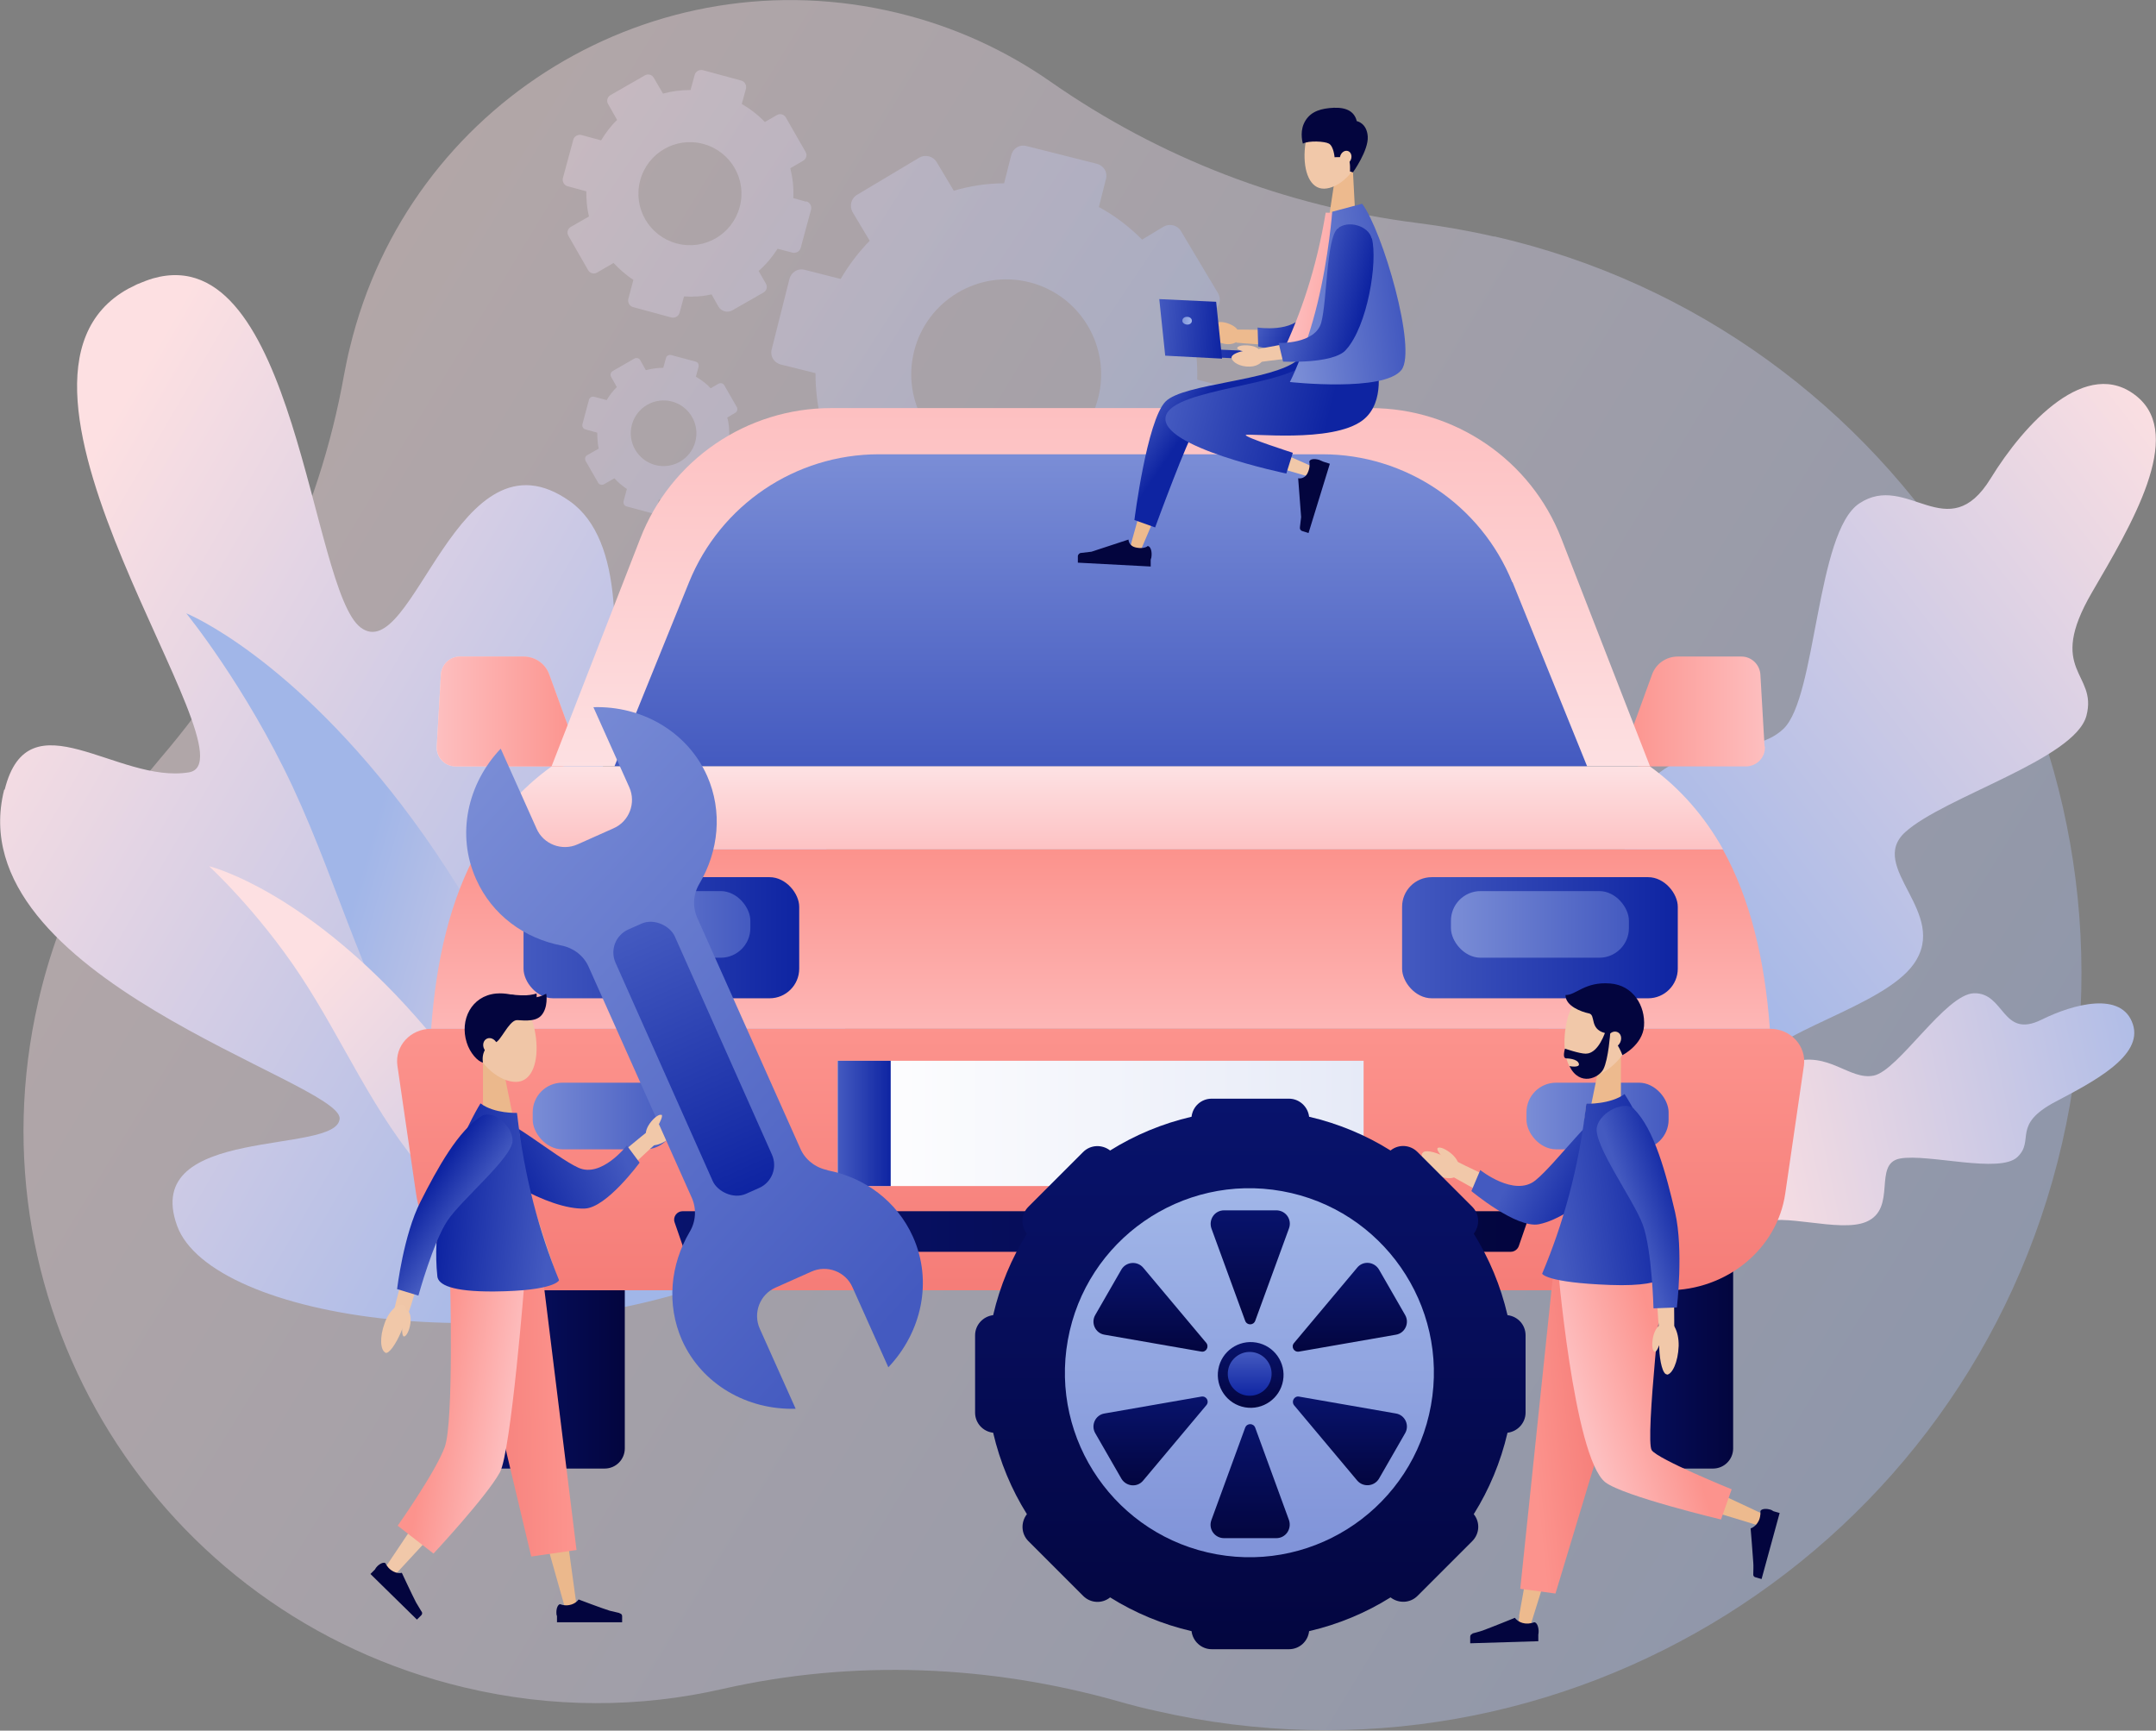 <?xml version="1.0" encoding="UTF-8"?>
<svg id="Layer_1" data-name="Layer 1" xmlns="http://www.w3.org/2000/svg" xmlns:xlink="http://www.w3.org/1999/xlink" version="1.1" viewBox="0 0 728.1 584.4">
  <rect x="0" y="0" width="728.1" height="584.4" fill="#808080" stroke="none"/>
  <defs>
    <style>
      .cls-1 {
        fill: #f0c6a7;
      }

      .cls-1, .cls-2, .cls-3, .cls-4, .cls-5, .cls-6, .cls-7, .cls-8, .cls-9, .cls-10, .cls-11, .cls-12, .cls-13, .cls-14, .cls-15, .cls-16, .cls-17, .cls-18, .cls-19, .cls-20, .cls-21, .cls-22, .cls-23, .cls-24, .cls-25, .cls-26, .cls-27, .cls-28, .cls-29, .cls-30, .cls-31, .cls-32, .cls-33, .cls-34, .cls-35, .cls-36, .cls-37, .cls-38, .cls-39, .cls-40, .cls-41, .cls-42, .cls-43, .cls-44, .cls-45, .cls-46, .cls-47, .cls-48, .cls-49, .cls-50, .cls-51, .cls-52, .cls-53, .cls-54, .cls-55, .cls-56, .cls-57, .cls-58, .cls-59, .cls-60, .cls-61, .cls-62, .cls-63, .cls-64, .cls-65, .cls-66 {
        stroke-width: 0px;
      }

      .cls-2 {
        fill: #d9c4ad;
      }

      .cls-3 {
        fill: #d7c2ab;
      }

      .cls-4 {
        fill: #03053e;
      }

      .cls-5 {
        fill: #f1c8a9;
      }

      .cls-6 {
        fill: url(#_ÂÁ_Ï_ÌÌ_È_ËÂÌÚ_3);
      }

      .cls-6, .cls-26, .cls-27, .cls-28 {
        opacity: .4;
      }

      .cls-7 {
        fill: url(#_ÂÁ_Ï_ÌÌ_È_ËÂÌÚ_384);
      }

      .cls-8 {
        fill: url(#_ÂÁ_Ï_ÌÌ_È_ËÂÌÚ_379);
      }

      .cls-9 {
        fill: url(#_ÂÁ_Ï_ÌÌ_È_ËÂÌÚ_357);
      }

      .cls-10 {
        fill: url(#_ÂÁ_Ï_ÌÌ_È_ËÂÌÚ_349);
      }

      .cls-11 {
        fill: url(#_ÂÁ_Ï_ÌÌ_È_ËÂÌÚ_3-4);
      }

      .cls-12 {
        fill: url(#_ÂÁ_Ï_ÌÌ_È_ËÂÌÚ_3-3);
      }

      .cls-13 {
        fill: url(#_ÂÁ_Ï_ÌÌ_È_ËÂÌÚ_3-2);
      }

      .cls-14 {
        fill: url(#_ÂÁ_Ï_ÌÌ_È_ËÂÌÚ_3-8);
      }

      .cls-15 {
        fill: url(#_ÂÁ_Ï_ÌÌ_È_ËÂÌÚ_3-9);
      }

      .cls-16 {
        fill: url(#_ÂÁ_Ï_ÌÌ_È_ËÂÌÚ_74-6);
      }

      .cls-17 {
        fill: url(#_ÂÁ_Ï_ÌÌ_È_ËÂÌÚ_74-5);
      }

      .cls-18 {
        fill: url(#_ÂÁ_Ï_ÌÌ_È_ËÂÌÚ_74-2);
      }

      .cls-19 {
        fill: url(#_ÂÁ_Ï_ÌÌ_È_ËÂÌÚ_74-4);
      }

      .cls-20 {
        fill: url(#_ÂÁ_Ï_ÌÌ_È_ËÂÌÚ_74-3);
      }

      .cls-21 {
        fill: url(#_ÂÁ_Ï_ÌÌ_È_ËÂÌÚ_74-9);
      }

      .cls-22 {
        fill: url(#_ÂÁ_Ï_ÌÌ_È_ËÂÌÚ_74-8);
      }

      .cls-23 {
        fill: url(#_ÂÁ_Ï_ÌÌ_È_ËÂÌÚ_74-7);
      }

      .cls-24 {
        fill: url(#_ÂÁ_Ï_ÌÌ_È_ËÂÌÚ_57-2);
      }

      .cls-25 {
        fill: url(#_ÂÁ_Ï_ÌÌ_È_ËÂÌÚ_57-3);
      }

      .cls-26 {
        fill: url(#_ÂÁ_Ï_ÌÌ_È_ËÂÌÚ_3-6);
      }

      .cls-27 {
        fill: url(#_ÂÁ_Ï_ÌÌ_È_ËÂÌÚ_3-7);
      }

      .cls-28 {
        fill: url(#_ÂÁ_Ï_ÌÌ_È_ËÂÌÚ_3-5);
      }

      .cls-29 {
        fill: url(#_ÂÁ_Ï_ÌÌ_È_ËÂÌÚ_74-11);
      }

      .cls-30 {
        fill: url(#_ÂÁ_Ï_ÌÌ_È_ËÂÌÚ_74-10);
      }

      .cls-31 {
        fill: url(#_ÂÁ_Ï_ÌÌ_È_ËÂÌÚ_384-3);
      }

      .cls-32 {
        fill: url(#_ÂÁ_Ï_ÌÌ_È_ËÂÌÚ_384-2);
      }

      .cls-33 {
        fill: url(#_ÂÁ_Ï_ÌÌ_È_ËÂÌÚ_349-2);
      }

      .cls-34 {
        fill: url(#_ÂÁ_Ï_ÌÌ_È_ËÂÌÚ_349-5);
      }

      .cls-35 {
        fill: url(#_ÂÁ_Ï_ÌÌ_È_ËÂÌÚ_349-7);
      }

      .cls-36 {
        fill: url(#_ÂÁ_Ï_ÌÌ_È_ËÂÌÚ_349-6);
      }

      .cls-37 {
        fill: url(#_ÂÁ_Ï_ÌÌ_È_ËÂÌÚ_349-3);
      }

      .cls-38 {
        fill: url(#_ÂÁ_Ï_ÌÌ_È_ËÂÌÚ_349-4);
      }

      .cls-39 {
        fill: url(#_ÂÁ_Ï_ÌÌ_È_ËÂÌÚ_379-3);
      }

      .cls-40 {
        fill: url(#_ÂÁ_Ï_ÌÌ_È_ËÂÌÚ_379-2);
      }

      .cls-41 {
        fill: url(#_ÂÁ_Ï_ÌÌ_È_ËÂÌÚ_379-4);
      }

      .cls-42 {
        fill: url(#_ÂÁ_Ï_ÌÌ_È_ËÂÌÚ_379-6);
      }

      .cls-43 {
        fill: url(#_ÂÁ_Ï_ÌÌ_È_ËÂÌÚ_379-5);
      }

      .cls-44 {
        fill: url(#_ÂÁ_Ï_ÌÌ_È_ËÂÌÚ_357-4);
      }

      .cls-45 {
        fill: url(#_ÂÁ_Ï_ÌÌ_È_ËÂÌÚ_357-5);
      }

      .cls-46 {
        fill: url(#_ÂÁ_Ï_ÌÌ_È_ËÂÌÚ_357-2);
      }

      .cls-47 {
        fill: url(#_ÂÁ_Ï_ÌÌ_È_ËÂÌÚ_357-3);
      }

      .cls-48 {
        fill: url(#_ÂÁ_Ï_ÌÌ_È_ËÂÌÚ_357-7);
      }

      .cls-49 {
        fill: url(#_ÂÁ_Ï_ÌÌ_È_ËÂÌÚ_357-8);
      }

      .cls-50 {
        fill: url(#_ÂÁ_Ï_ÌÌ_È_ËÂÌÚ_357-9);
      }

      .cls-51 {
        fill: url(#_ÂÁ_Ï_ÌÌ_È_ËÂÌÚ_357-6);
      }

      .cls-52 {
        fill: #ebb88c;
      }

      .cls-53 {
        fill: url(#_ÂÁ_Ï_ÌÌ_È_ËÂÌÚ_357-12);
      }

      .cls-54 {
        fill: url(#_ÂÁ_Ï_ÌÌ_È_ËÂÌÚ_357-17);
      }

      .cls-55 {
        fill: url(#_ÂÁ_Ï_ÌÌ_È_ËÂÌÚ_357-16);
      }

      .cls-56 {
        fill: url(#_ÂÁ_Ï_ÌÌ_È_ËÂÌÚ_357-13);
      }

      .cls-57 {
        fill: url(#_ÂÁ_Ï_ÌÌ_È_ËÂÌÚ_357-11);
      }

      .cls-58 {
        fill: url(#_ÂÁ_Ï_ÌÌ_È_ËÂÌÚ_357-10);
      }

      .cls-59 {
        fill: url(#_ÂÁ_Ï_ÌÌ_È_ËÂÌÚ_357-14);
      }

      .cls-60 {
        fill: url(#_ÂÁ_Ï_ÌÌ_È_ËÂÌÚ_357-15);
      }

      .cls-61 {
        fill: #edba8e;
      }

      .cls-62 {
        fill: url(#_ÂÁ_Ï_ÌÌ_È_ËÂÌÚ_40);
      }

      .cls-63 {
        fill: url(#_ÂÁ_Ï_ÌÌ_È_ËÂÌÚ_38);
      }

      .cls-64 {
        fill: url(#_ÂÁ_Ï_ÌÌ_È_ËÂÌÚ_57);
      }

      .cls-65 {
        fill: url(#_ÂÁ_Ï_ÌÌ_È_ËÂÌÚ_21);
      }

      .cls-66 {
        fill: url(#_ÂÁ_Ï_ÌÌ_È_ËÂÌÚ_74);
      }
    </style>
    <linearGradient id="_ÂÁ_Ï_ÌÌ_È_ËÂÌÚ_3" data-name="¡ÂÁ˚ÏˇÌÌ˚È „‡‰ËÂÌÚ 3" x1="73.5" y1="166.3" x2="661.5" y2="524" gradientUnits="userSpaceOnUse">
      <stop offset="0" stop-color="#fde0e2"/>
      <stop offset="1" stop-color="#a1b6e8"/>
    </linearGradient>
    <linearGradient id="_ÂÁ_Ï_ÌÌ_È_ËÂÌÚ_3-2" data-name="¡ÂÁ˚ÏˇÌÌ˚È „‡‰ËÂÌÚ 3" x1="-6.2" y1="216.9" x2="237.5" y2="359" xlink:href="#_ÂÁ_Ï_ÌÌ_È_ËÂÌÚ_3"/>
    <linearGradient id="_ÂÁ_Ï_ÌÌ_È_ËÂÌÚ_3-3" data-name="¡ÂÁ˚ÏˇÌÌ˚È „‡‰ËÂÌÚ 3" x1="244.4" y1="349" x2="116.8" y2="312.4" xlink:href="#_ÂÁ_Ï_ÌÌ_È_ËÂÌÚ_3"/>
    <linearGradient id="_ÂÁ_Ï_ÌÌ_È_ËÂÌÚ_3-4" data-name="¡ÂÁ˚ÏˇÌÌ˚È „‡‰ËÂÌÚ 3" x1="95.8" y1="369" x2="215.7" y2="522.6" gradientTransform="translate(-59.8 -16.1) rotate(-10.1)" xlink:href="#_ÂÁ_Ï_ÌÌ_È_ËÂÌÚ_3"/>
    <linearGradient id="_ÂÁ_Ï_ÌÌ_È_ËÂÌÚ_3-5" data-name="¡ÂÁ˚ÏˇÌÌ˚È „‡‰ËÂÌÚ 3" x1="131.6" y1="-11.9" x2="416.6" y2="179.4" xlink:href="#_ÂÁ_Ï_ÌÌ_È_ËÂÌÚ_3"/>
    <linearGradient id="_ÂÁ_Ï_ÌÌ_È_ËÂÌÚ_3-6" data-name="¡ÂÁ˚ÏˇÌÌ˚È „‡‰ËÂÌÚ 3" x1="127" y1="-5" x2="412" y2="186.4" xlink:href="#_ÂÁ_Ï_ÌÌ_È_ËÂÌÚ_3"/>
    <linearGradient id="_ÂÁ_Ï_ÌÌ_È_ËÂÌÚ_3-7" data-name="¡ÂÁ˚ÏˇÌÌ˚È „‡‰ËÂÌÚ 3" x1="86.9" y1="54.7" x2="371.9" y2="246.1" xlink:href="#_ÂÁ_Ï_ÌÌ_È_ËÂÌÚ_3"/>
    <linearGradient id="_ÂÁ_Ï_ÌÌ_È_ËÂÌÚ_3-8" data-name="¡ÂÁ˚ÏˇÌÌ˚È „‡‰ËÂÌÚ 3" x1="580.7" y1="392.7" x2="753.8" y2="356.2" xlink:href="#_ÂÁ_Ï_ÌÌ_È_ËÂÌÚ_3"/>
    <linearGradient id="_ÂÁ_Ï_ÌÌ_È_ËÂÌÚ_3-9" data-name="¡ÂÁ˚ÏˇÌÌ˚È „‡‰ËÂÌÚ 3" x1="759.7" y1="170" x2="562.2" y2="323.2" xlink:href="#_ÂÁ_Ï_ÌÌ_È_ËÂÌÚ_3"/>
    <linearGradient id="_ÂÁ_Ï_ÌÌ_È_ËÂÌÚ_57" data-name="¡ÂÁ˚ÏˇÌÌ˚È „‡‰ËÂÌÚ 57" x1="147.4" y1="240.2" x2="194.6" y2="240.2" gradientUnits="userSpaceOnUse">
      <stop offset="0" stop-color="#fde0e2"/>
      <stop offset="1" stop-color="#fdbfc0"/>
    </linearGradient>
    <linearGradient id="_ÂÁ_Ï_ÌÌ_È_ËÂÌÚ_379" data-name="¡ÂÁ˚ÏˇÌÌ˚È „‡‰ËÂÌÚ 379" x1="147.4" y1="240.2" x2="194.6" y2="240.2" gradientUnits="userSpaceOnUse">
      <stop offset="0" stop-color="#fdbfc0"/>
      <stop offset="1" stop-color="#fc938d"/>
    </linearGradient>
    <linearGradient id="_ÂÁ_Ï_ÌÌ_È_ËÂÌÚ_379-2" data-name="¡ÂÁ˚ÏˇÌÌ˚È „‡‰ËÂÌÚ 379" x1="596.9" y1="240.2" x2="548.6" y2="240.2" xlink:href="#_ÂÁ_Ï_ÌÌ_È_ËÂÌÚ_379"/>
    <linearGradient id="_ÂÁ_Ï_ÌÌ_È_ËÂÌÚ_74" data-name="¡ÂÁ˚ÏˇÌÌ˚È „‡‰ËÂÌÚ 74" x1="161.6" y1="451.2" x2="210.9" y2="451.2" gradientUnits="userSpaceOnUse">
      <stop offset="0" stop-color="#08136d"/>
      <stop offset="1" stop-color="#03053e"/>
    </linearGradient>
    <linearGradient id="_ÂÁ_Ï_ÌÌ_È_ËÂÌÚ_74-2" data-name="¡ÂÁ˚ÏˇÌÌ˚È „‡‰ËÂÌÚ 74" x1="535.9" x2="585.3" xlink:href="#_ÂÁ_Ï_ÌÌ_È_ËÂÌÚ_74"/>
    <linearGradient id="_ÂÁ_Ï_ÌÌ_È_ËÂÌÚ_379-3" data-name="¡ÂÁ˚ÏˇÌÌ˚È „‡‰ËÂÌÚ 379" x1="371.7" y1="361.6" x2="371.7" y2="287.8" xlink:href="#_ÂÁ_Ï_ÌÌ_È_ËÂÌÚ_379"/>
    <linearGradient id="_ÂÁ_Ï_ÌÌ_È_ËÂÌÚ_384" data-name="¡ÂÁ˚ÏˇÌÌ˚È „‡‰ËÂÌÚ 384" x1="371.7" y1="346.5" x2="371.7" y2="438" gradientUnits="userSpaceOnUse">
      <stop offset="0" stop-color="#fc938d"/>
      <stop offset="1" stop-color="#f57c77"/>
    </linearGradient>
    <linearGradient id="_ÂÁ_Ï_ÌÌ_È_ËÂÌÚ_74-3" data-name="¡ÂÁ˚ÏˇÌÌ˚È „‡‰ËÂÌÚ 74" x1="227.7" y1="415.9" x2="515.7" y2="415.9" xlink:href="#_ÂÁ_Ï_ÌÌ_È_ËÂÌÚ_74"/>
    <linearGradient id="_ÂÁ_Ï_ÌÌ_È_ËÂÌÚ_21" data-name="¡ÂÁ˚ÏˇÌÌ˚È „‡‰ËÂÌÚ 21" x1="282.9" y1="379.4" x2="460.5" y2="379.4" gradientUnits="userSpaceOnUse">
      <stop offset="0" stop-color="#fff"/>
      <stop offset="1" stop-color="#e6eaf7"/>
    </linearGradient>
    <linearGradient id="_ÂÁ_Ï_ÌÌ_È_ËÂÌÚ_357" data-name="¡ÂÁ˚ÏˇÌÌ˚È „‡‰ËÂÌÚ 357" x1="282.9" y1="379.4" x2="300.8" y2="379.4" gradientUnits="userSpaceOnUse">
      <stop offset="0" stop-color="#445ac0"/>
      <stop offset="1" stop-color="#0e24a2"/>
    </linearGradient>
    <linearGradient id="_ÂÁ_Ï_ÌÌ_È_ËÂÌÚ_357-2" data-name="¡ÂÁ˚ÏˇÌÌ˚È „‡‰ËÂÌÚ 357" x1="176.8" y1="316.6" x2="269.9" y2="316.6" xlink:href="#_ÂÁ_Ï_ÌÌ_È_ËÂÌÚ_357"/>
    <linearGradient id="_ÂÁ_Ï_ÌÌ_È_ËÂÌÚ_349" data-name="¡ÂÁ˚ÏˇÌÌ˚È „‡‰ËÂÌÚ 349" x1="193.3" y1="312.1" x2="253.4" y2="312.1" gradientUnits="userSpaceOnUse">
      <stop offset="0" stop-color="#7a8dd6"/>
      <stop offset="1" stop-color="#445ac0"/>
    </linearGradient>
    <linearGradient id="_ÂÁ_Ï_ÌÌ_È_ËÂÌÚ_357-3" data-name="¡ÂÁ˚ÏˇÌÌ˚È „‡‰ËÂÌÚ 357" x1="473.5" y1="316.6" x2="566.6" y2="316.6" xlink:href="#_ÂÁ_Ï_ÌÌ_È_ËÂÌÚ_357"/>
    <linearGradient id="_ÂÁ_Ï_ÌÌ_È_ËÂÌÚ_349-2" data-name="¡ÂÁ˚ÏˇÌÌ˚È „‡‰ËÂÌÚ 349" x1="490" x2="550.1" xlink:href="#_ÂÁ_Ï_ÌÌ_È_ËÂÌÚ_349"/>
    <linearGradient id="_ÂÁ_Ï_ÌÌ_È_ËÂÌÚ_349-3" data-name="¡ÂÁ˚ÏˇÌÌ˚È „‡‰ËÂÌÚ 349" x1="179.9" y1="376.9" x2="227.9" y2="376.9" xlink:href="#_ÂÁ_Ï_ÌÌ_È_ËÂÌÚ_349"/>
    <linearGradient id="_ÂÁ_Ï_ÌÌ_È_ËÂÌÚ_349-4" data-name="¡ÂÁ˚ÏˇÌÌ˚È „‡‰ËÂÌÚ 349" x1="515.5" y1="376.9" x2="563.5" y2="376.9" xlink:href="#_ÂÁ_Ï_ÌÌ_È_ËÂÌÚ_349"/>
    <linearGradient id="_ÂÁ_Ï_ÌÌ_È_ËÂÌÚ_57-2" data-name="¡ÂÁ˚ÏˇÌÌ˚È „‡‰ËÂÌÚ 57" x1="371.7" y1="259.1" x2="371.7" y2="135.5" xlink:href="#_ÂÁ_Ï_ÌÌ_È_ËÂÌÚ_57"/>
    <linearGradient id="_ÂÁ_Ï_ÌÌ_È_ËÂÌÚ_349-5" data-name="¡ÂÁ˚ÏˇÌÌ˚È „‡‰ËÂÌÚ 349" x1="371.7" y1="154.3" x2="371.7" y2="258.7" xlink:href="#_ÂÁ_Ï_ÌÌ_È_ËÂÌÚ_349"/>
    <linearGradient id="_ÂÁ_Ï_ÌÌ_È_ËÂÌÚ_57-3" data-name="¡ÂÁ˚ÏˇÌÌ˚È „‡‰ËÂÌÚ 57" x1="371.7" y1="260.1" x2="371.7" y2="289.7" xlink:href="#_ÂÁ_Ï_ÌÌ_È_ËÂÌÚ_57"/>
    <linearGradient id="_ÂÁ_Ï_ÌÌ_È_ËÂÌÚ_357-4" data-name="¡ÂÁ˚ÏˇÌÌ˚È „‡‰ËÂÌÚ 357" x1="-1140.2" y1="128.3" x2="-1126.3" y2="137.8" gradientTransform="translate(1532.2)" xlink:href="#_ÂÁ_Ï_ÌÌ_È_ËÂÌÚ_357"/>
    <linearGradient id="_ÂÁ_Ï_ÌÌ_È_ËÂÌÚ_357-5" data-name="¡ÂÁ˚ÏˇÌÌ˚È „‡‰ËÂÌÚ 357" x1="-1135" y1="127.7" x2="-1083.5" y2="141.2" gradientTransform="translate(1532.2)" xlink:href="#_ÂÁ_Ï_ÌÌ_È_ËÂÌÚ_357"/>
    <linearGradient id="_ÂÁ_Ï_ÌÌ_È_ËÂÌÚ_357-6" data-name="¡ÂÁ˚ÏˇÌÌ˚È „‡‰ËÂÌÚ 357" x1="-1099.8" y1="93.8" x2="-1086.5" y2="99.5" gradientTransform="translate(1532.2)" xlink:href="#_ÂÁ_Ï_ÌÌ_È_ËÂÌÚ_357"/>
    <linearGradient id="_ÂÁ_Ï_ÌÌ_È_ËÂÌÚ_379-4" data-name="¡ÂÁ˚ÏˇÌÌ˚È „‡‰ËÂÌÚ 379" x1="-1095.5" y1="94.6" x2="-1067.7" y2="97.8" gradientTransform="translate(1532.2)" xlink:href="#_ÂÁ_Ï_ÌÌ_È_ËÂÌÚ_379"/>
    <linearGradient id="_ÂÁ_Ï_ÌÌ_È_ËÂÌÚ_349-6" data-name="¡ÂÁ˚ÏˇÌÌ˚È „‡‰ËÂÌÚ 349" x1="-1097.1" y1="102.4" x2="-1060.8" y2="97.7" gradientTransform="translate(1532.2)" xlink:href="#_ÂÁ_Ï_ÌÌ_È_ËÂÌÚ_349"/>
    <linearGradient id="_ÂÁ_Ï_ÌÌ_È_ËÂÌÚ_357-7" data-name="¡ÂÁ˚ÏˇÌÌ˚È „‡‰ËÂÌÚ 357" x1="-1126.4" y1="274.8" x2="-1096.9" y2="274.8" gradientTransform="translate(1519.9 -155.3)" xlink:href="#_ÂÁ_Ï_ÌÌ_È_ËÂÌÚ_357"/>
    <linearGradient id="_ÂÁ_Ï_ÌÌ_È_ËÂÌÚ_357-8" data-name="¡ÂÁ˚ÏˇÌÌ˚È „‡‰ËÂÌÚ 357" x1="-1129.3" y1="266.7" x2="-1107.2" y2="266.7" gradientTransform="translate(1531.8 -101.6) rotate(2.8)" xlink:href="#_ÂÁ_Ï_ÌÌ_È_ËÂÌÚ_357"/>
    <linearGradient id="_ÂÁ_Ï_ÌÌ_È_ËÂÌÚ_38" data-name="¡ÂÁ˚ÏˇÌÌ˚È „‡‰ËÂÌÚ 38" x1="-1121.1" y1="264" x2="-1118" y2="264" gradientTransform="translate(1531.8 -101.6) rotate(2.8)" gradientUnits="userSpaceOnUse">
      <stop offset="0" stop-color="#7e93d8"/>
      <stop offset="1" stop-color="#9fb3e7"/>
    </linearGradient>
    <linearGradient id="_ÂÁ_Ï_ÌÌ_È_ËÂÌÚ_357-9" data-name="¡ÂÁ˚ÏˇÌÌ˚È „‡‰ËÂÌÚ 357" x1="-1091.3" y1="97.8" x2="-1071.6" y2="102.9" gradientTransform="translate(1532.2)" xlink:href="#_ÂÁ_Ï_ÌÌ_È_ËÂÌÚ_357"/>
    <linearGradient id="_ÂÁ_Ï_ÌÌ_È_ËÂÌÚ_384-2" data-name="¡ÂÁ˚ÏˇÌÌ˚È „‡‰ËÂÌÚ 384" x1="5152.9" y1="483.5" x2="5127.9" y2="480.9" gradientTransform="translate(5669.6) rotate(-180) scale(1 -1)" xlink:href="#_ÂÁ_Ï_ÌÌ_È_ËÂÌÚ_384"/>
    <linearGradient id="_ÂÁ_Ï_ÌÌ_È_ËÂÌÚ_379-5" data-name="¡ÂÁ˚ÏˇÌÌ˚È „‡‰ËÂÌÚ 379" x1="534.1" y1="475.3" x2="564" y2="466.1" xlink:href="#_ÂÁ_Ï_ÌÌ_È_ËÂÌÚ_379"/>
    <linearGradient id="_ÂÁ_Ï_ÌÌ_È_ËÂÌÚ_357-10" data-name="¡ÂÁ˚ÏˇÌÌ˚È „‡‰ËÂÌÚ 357" x1="664.2" y1="747.7" x2="690.8" y2="758.5" gradientTransform="translate(-81.8 -416) rotate(4.9)" xlink:href="#_ÂÁ_Ï_ÌÌ_È_ËÂÌÚ_357"/>
    <linearGradient id="_ÂÁ_Ï_ÌÌ_È_ËÂÌÚ_357-11" data-name="¡ÂÁ˚ÏˇÌÌ˚È „‡‰ËÂÌÚ 357" x1="523.9" y1="405.6" x2="564.6" y2="399.7" xlink:href="#_ÂÁ_Ï_ÌÌ_È_ËÂÌÚ_357"/>
    <linearGradient id="_ÂÁ_Ï_ÌÌ_È_ËÂÌÚ_357-12" data-name="¡ÂÁ˚ÏˇÌÌ˚È „‡‰ËÂÌÚ 357" x1="550.8" y1="409.4" x2="568.7" y2="403.5" xlink:href="#_ÂÁ_Ï_ÌÌ_È_ËÂÌÚ_357"/>
    <linearGradient id="_ÂÁ_Ï_ÌÌ_È_ËÂÌÚ_357-13" data-name="¡ÂÁ˚ÏˇÌÌ˚È „‡‰ËÂÌÚ 357" x1="206" y1="380.8" x2="172.3" y2="396.9" xlink:href="#_ÂÁ_Ï_ÌÌ_È_ËÂÌÚ_357"/>
    <linearGradient id="_ÂÁ_Ï_ÌÌ_È_ËÂÌÚ_384-3" data-name="¡ÂÁ˚ÏˇÌÌ˚È „‡‰ËÂÌÚ 384" x1="1297.5" y1="478.5" x2="1330.9" y2="478.9" gradientTransform="translate(1489.1) rotate(-180) scale(1 -1)" xlink:href="#_ÂÁ_Ï_ÌÌ_È_ËÂÌÚ_384"/>
    <linearGradient id="_ÂÁ_Ï_ÌÌ_È_ËÂÌÚ_379-6" data-name="¡ÂÁ˚ÏˇÌÌ˚È „‡‰ËÂÌÚ 379" x1="173.1" y1="480.1" x2="145.6" y2="475.7" xlink:href="#_ÂÁ_Ï_ÌÌ_È_ËÂÌÚ_379"/>
    <linearGradient id="_ÂÁ_Ï_ÌÌ_È_ËÂÌÚ_357-14" data-name="¡ÂÁ˚ÏˇÌÌ˚È „‡‰ËÂÌÚ 357" x1="4793.4" y1="407" x2="4756.3" y2="403.2" gradientTransform="translate(-4606.8)" xlink:href="#_ÂÁ_Ï_ÌÌ_È_ËÂÌÚ_357"/>
    <linearGradient id="_ÂÁ_Ï_ÌÌ_È_ËÂÌÚ_357-15" data-name="¡ÂÁ˚ÏˇÌÌ˚È „‡‰ËÂÌÚ 357" x1="1331.5" y1="410.8" x2="1344.9" y2="401.8" gradientTransform="translate(1489.1) rotate(-180) scale(1 -1)" xlink:href="#_ÂÁ_Ï_ÌÌ_È_ËÂÌÚ_357"/>
    <linearGradient id="_ÂÁ_Ï_ÌÌ_È_ËÂÌÚ_349-7" data-name="¡ÂÁ˚ÏˇÌÌ˚È „‡‰ËÂÌÚ 349" x1="145.4" y1="275.5" x2="315.1" y2="431.2" xlink:href="#_ÂÁ_Ï_ÌÌ_È_ËÂÌÚ_349"/>
    <linearGradient id="_ÂÁ_Ï_ÌÌ_È_ËÂÌÚ_357-16" data-name="¡ÂÁ˚ÏˇÌÌ˚È „‡‰ËÂÌÚ 357" x1="-417.4" y1="686.7" x2="-319.7" y2="686.7" gradientTransform="translate(921.1 725.7) rotate(90)" xlink:href="#_ÂÁ_Ï_ÌÌ_È_ËÂÌÚ_357"/>
    <linearGradient id="_ÂÁ_Ï_ÌÌ_È_ËÂÌÚ_74-4" data-name="¡ÂÁ˚ÏˇÌÌ˚È „‡‰ËÂÌÚ 74" x1="422.2" y1="369.2" x2="422.2" y2="561.7" xlink:href="#_ÂÁ_Ï_ÌÌ_È_ËÂÌÚ_74"/>
    <linearGradient id="_ÂÁ_Ï_ÌÌ_È_ËÂÌÚ_40" data-name="¡ÂÁ˚ÏˇÌÌ˚È „‡‰ËÂÌÚ 40" x1="422.2" y1="400.5" x2="422.2" y2="529.5" gradientTransform="translate(803.7 -34) rotate(79.8)" gradientUnits="userSpaceOnUse">
      <stop offset="0" stop-color="#a1b6e8"/>
      <stop offset="1" stop-color="#7f92d8"/>
    </linearGradient>
    <linearGradient id="_ÂÁ_Ï_ÌÌ_È_ËÂÌÚ_74-5" data-name="¡ÂÁ˚ÏˇÌÌ˚È „‡‰ËÂÌÚ 74" x1="422.2" y1="452.7" x2="422.2" y2="475.7" gradientTransform="translate(806.1 -32.2) rotate(80)" xlink:href="#_ÂÁ_Ï_ÌÌ_È_ËÂÌÚ_74"/>
    <linearGradient id="_ÂÁ_Ï_ÌÌ_È_ËÂÌÚ_357-17" data-name="¡ÂÁ˚ÏˇÌÌ˚È „‡‰ËÂÌÚ 357" x1="422.2" y1="456.5" x2="422.2" y2="471.8" gradientTransform="translate(812.6 -27.1) rotate(80.8)" xlink:href="#_ÂÁ_Ï_ÌÌ_È_ËÂÌÚ_357"/>
    <linearGradient id="_ÂÁ_Ï_ÌÌ_È_ËÂÌÚ_74-6" data-name="¡ÂÁ˚ÏˇÌÌ˚È „‡‰ËÂÌÚ 74" x1="422.2" y1="480.5" x2="422.2" y2="520.3" xlink:href="#_ÂÁ_Ï_ÌÌ_È_ËÂÌÚ_74"/>
    <linearGradient id="_ÂÁ_Ï_ÌÌ_È_ËÂÌÚ_74-7" data-name="¡ÂÁ˚ÏˇÌÌ˚È „‡‰ËÂÌÚ 74" x1="422.2" y1="408.3" x2="422.2" y2="448.1" xlink:href="#_ÂÁ_Ï_ÌÌ_È_ËÂÌÚ_74"/>
    <linearGradient id="_ÂÁ_Ï_ÌÌ_È_ËÂÌÚ_74-8" data-name="¡ÂÁ˚ÏˇÌÌ˚È „‡‰ËÂÌÚ 74" x1="455.9" y1="426.2" x2="455.9" y2="457.2" xlink:href="#_ÂÁ_Ï_ÌÌ_È_ËÂÌÚ_74"/>
    <linearGradient id="_ÂÁ_Ï_ÌÌ_È_ËÂÌÚ_74-9" data-name="¡ÂÁ˚ÏˇÌÌ˚È „‡‰ËÂÌÚ 74" x1="388.5" y1="471.3" x2="388.5" y2="502.4" xlink:href="#_ÂÁ_Ï_ÌÌ_È_ËÂÌÚ_74"/>
    <linearGradient id="_ÂÁ_Ï_ÌÌ_È_ËÂÌÚ_74-10" data-name="¡ÂÁ˚ÏˇÌÌ˚È „‡‰ËÂÌÚ 74" x1="388.5" y1="426.2" x2="388.5" y2="457.2" xlink:href="#_ÂÁ_Ï_ÌÌ_È_ËÂÌÚ_74"/>
    <linearGradient id="_ÂÁ_Ï_ÌÌ_È_ËÂÌÚ_74-11" data-name="¡ÂÁ˚ÏˇÌÌ˚È „‡‰ËÂÌÚ 74" x1="455.9" y1="471.3" x2="455.9" y2="502.4" xlink:href="#_ÂÁ_Ï_ÌÌ_È_ËÂÌÚ_74"/>
  </defs>
  <path class="cls-6" d="M504.6,79.9c-8.6-2-17.3-3.5-25.9-4.6-44.6-5.6-87.1-22-123.9-47.7-15.2-10.6-32.5-18.6-51.5-23.2-82.4-20-165.2,30.4-185.1,112.8-.8,3.1-1.4,6.2-2,9.3-8.5,47.9-30.2,92.4-61.9,129.4-19.7,23-34.2,50.9-41.4,82.4-23.8,103.8,40.2,206.9,143.9,231.5,29.7,7.1,59.4,6.9,87.3.5,44.1-10,90.1-8.1,133.6,4.2,4.2,1.2,8.4,2.3,12.6,3.2,137.5,31.6,274.5-54.3,306.1-191.7,31.6-137.4-54.4-274.7-191.8-306.2Z"/>
  <path class="cls-13" d="M1.4,266.7c-15.9,63.4,113.8,98.5,113.3,111-.6,12.5-67.3,1.9-54.9,36.2,11.5,31.8,115.5,47.6,193,14.5,2.2-1,59.5-93.2,21.7-149.7-37.8-56.4-52.9,37.9-71.2,34.8-18.3-3.1,25.9-118-10.8-144.2-38.1-27.1-52.9,56-70.7,42.6-16.9-12.7-21.9-131.6-70.1-117.9-1.7.5-3.5,1.2-5.4,2h0s0,0,0,0c-1,.5-2,1-3,1.5-56.1,30.9,44.5,159.3,20.5,163.3-24,4-54.2-26.3-62.2,5.8Z"/>
  <path class="cls-12" d="M222.2,432.4s-42.1-100.5-82.9-155.7c-40.8-55.3-76.4-69.6-76.4-69.6,0,0,20,24.5,36,58.7,16,34.3,25.2,71.7,46.5,104.2,32.2,49.2,76.9,62.3,76.9,62.3Z"/>
  <path class="cls-11" d="M204,432.1s-39.5-65.3-73.4-99.3c-33.9-34.1-60-40.3-60-40.3,0,0,16.3,14.9,30.9,37,14.6,22.1,24.8,47.1,42.9,67.4,27.3,30.8,59.6,35.3,59.6,35.3Z"/>
  <path class="cls-28" d="M412.2,130.2l-7.9-2c.2-6.4-.6-12.6-2.2-18.6l7.8-4.7c2-1.2,2.6-3.8,1.5-5.8l-12.6-21.1c-1.2-2-3.8-2.6-5.8-1.5l-7.3,4.4c-4.3-4.3-9.1-8-14.6-11l2.4-9.5c.6-2.3-.8-4.5-3.1-5.1l-23.8-6c-2.3-.6-4.5.8-5.1,3.1l-2.4,9.5c-5.8,0-11.6.9-17,2.5l-5.8-9.7c-1.2-2-3.8-2.6-5.8-1.5l-21.1,12.6c-2,1.2-2.6,3.8-1.5,5.8l5.8,9.7c-3.7,3.8-7,8.1-9.8,12.9l-12.2-3.1c-2.3-.6-4.5.8-5.1,3.1l-6,23.8c-.6,2.3.8,4.5,3.1,5.1l11.7,2.9c0,5.3.6,10.6,1.8,15.6l-11.2,6.7c-2,1.2-2.6,3.8-1.5,5.8l12.6,21.1c1.2,2,3.8,2.6,5.8,1.5l10-6c3.7,3.9,7.8,7.3,12.5,10.3l-3,11.9c-.6,2.3.8,4.5,3.1,5.1l23.8,6c2.3.6,4.5-.8,5.1-3.1l2.6-10.1c5.8.3,11.6-.3,17.1-1.5l4.4,7.4c1.8,3,5.7,4,8.8,2.2l19.2-11.5c2-1.2,2.6-3.8,1.5-5.8l-4.6-7.7c4.5-4.1,8.4-8.8,11.6-14.1l9.2,2.3c2.3.6,4.5-.8,5.1-3.1l6-23.8c.6-2.3-.8-4.5-3.1-5.1ZM332,157.5c-17.2-4.3-27.6-21.8-23.3-38.9,4.3-17.2,21.8-27.6,38.9-23.3,17.2,4.3,27.6,21.8,23.3,38.9-4.3,17.2-21.8,27.6-38.9,23.3Z"/>
  <path class="cls-26" d="M272.2,68.1l-4.3-1.2c.2-3.4-.2-6.8-1-10.1l4.3-2.5c1.1-.6,1.5-2,.8-3.1l-6.6-11.5c-.6-1.1-2-1.5-3.1-.8l-4,2.3c-2.3-2.4-4.9-4.4-7.8-6.1l1.4-5.1c.3-1.2-.4-2.5-1.6-2.8l-12.9-3.5c-1.2-.3-2.5.4-2.8,1.6l-1.4,5.1c-3.2,0-6.3.4-9.3,1.2l-3.1-5.3c-.6-1.1-2-1.5-3.1-.8l-11.5,6.6c-1.1.6-1.5,2-.8,3.1l3,5.3c-2.1,2-3.9,4.4-5.4,6.9l-6.6-1.8c-1.2-.3-2.5.4-2.8,1.6l-3.5,12.9c-.3,1.2.4,2.5,1.6,2.8l6.3,1.7c0,2.9.2,5.7.9,8.5l-6.1,3.5c-1.1.6-1.5,2-.8,3.1l6.6,11.5c.6,1.1,2,1.5,3.1.8l5.5-3.2c2,2.1,4.2,4.1,6.7,5.7l-1.7,6.4c-.3,1.2.4,2.5,1.6,2.8l12.9,3.5c1.2.3,2.5-.4,2.8-1.6l1.5-5.5c3.2.2,6.3,0,9.3-.7l2.3,4.1c1,1.7,3.1,2.2,4.7,1.3l10.5-6c1.1-.6,1.5-2,.8-3.1l-2.4-4.2c2.5-2.2,4.6-4.7,6.4-7.5l5,1.3c1.2.3,2.5-.4,2.8-1.6l3.5-12.9c.3-1.2-.4-2.5-1.6-2.8ZM228.5,82.2c-9.3-2.5-14.8-12-12.3-21.3s12-14.8,21.3-12.3c9.3,2.5,14.8,12,12.3,21.3-2.5,9.3-12,14.8-21.3,12.3Z"/>
  <path class="cls-27" d="M249,148.1l-2.7-.7c0-2.2-.1-4.4-.7-6.4l2.7-1.6c.7-.4.9-1.3.5-2l-4.2-7.3c-.4-.7-1.3-.9-2-.5l-2.6,1.5c-1.4-1.5-3.1-2.8-5-3.9l.9-3.3c.2-.8-.2-1.6-1-1.8l-8.2-2.2c-.8-.2-1.6.2-1.8,1l-.9,3.3c-2,0-4,.3-5.9.8l-1.9-3.4c-.4-.7-1.3-.9-2-.5l-7.3,4.2c-.7.4-.9,1.3-.5,2l1.9,3.4c-1.3,1.3-2.5,2.8-3.4,4.4l-4.2-1.1c-.8-.2-1.6.2-1.8,1l-2.2,8.2c-.2.8.2,1.6,1,1.8l4,1.1c0,1.8.1,3.6.5,5.4l-3.9,2.2c-.7.4-.9,1.3-.5,2l4.2,7.3c.4.7,1.3.9,2,.5l3.5-2c1.2,1.4,2.7,2.6,4.2,3.6l-1.1,4.1c-.2.8.2,1.6,1,1.8l8.2,2.2c.8.2,1.6-.2,1.8-1l.9-3.5c2,.1,4,0,5.9-.4l1.5,2.6c.6,1.1,2,1.4,3,.8l6.7-3.8c.7-.4.9-1.3.5-2l-1.5-2.7c1.6-1.4,2.9-3,4.1-4.8l3.2.9c.8.2,1.6-.2,1.8-1l2.2-8.2c.2-.8-.2-1.6-1-1.8ZM221.2,157c-5.9-1.6-9.4-7.7-7.8-13.6,1.6-5.9,7.7-9.4,13.6-7.8s9.4,7.7,7.8,13.6c-1.6,5.9-7.7,9.4-13.6,7.8Z"/>
  <path class="cls-14" d="M550.5,427.9c7.3,3.4,21.7,7.6,30.2,3.9,7.8-3.4,7.2-14.7,13.9-18.6,6.6-4,26.6,3.2,35.6-.6,10.7-4.5,2.1-19.7,11.5-21.4,9.5-1.7,33.6,5.2,39.6-.5,6-5.7-2.1-10.8,12.9-18.7,12.7-6.7,29.6-15.4,26.1-26.1-3.7-11.4-20.3-6.8-30.8-1.6-13.5,6.7-12.4-9.2-22.9-8.9-9.6.3-25.5,26.1-33.8,27.8-8.3,1.7-15.3-8.5-27.9-4.4-12.6,4.1-11.7,24.3-19.5,28.5-7.9,4.2-16.3-5.1-27.5.8-11.2,5.9-7.4,39.8-7.4,39.8Z"/>
  <path class="cls-15" d="M537.3,426.9c14.7-1.9,41.2-9.3,50.8-23.4,8.8-13-3-29.9,3.4-42.5,6.4-12.6,44.5-20.9,54.8-35.5,12.2-17.3-15.9-32.6-2.9-44.5,13.1-11.9,57.3-24.6,61.2-39.3,3.9-14.7-13.8-14.8,1.9-41.7,13.3-22.8,31.2-52.7,15.3-66-16.9-14.1-38.2,9.1-49.5,27.5-14.5,23.7-28.2-2.3-44.4,8.5-14.6,9.7-14.4,65.4-25.6,76.1-11.2,10.7-32.1,1.7-47.7,20.4-15.6,18.7,5.4,49.2-2.7,63.3-8.2,14.1-30.3,7.9-42,28-11.7,20.1,27.3,69.2,27.3,69.2Z"/>
  <g>
    <path class="cls-64" d="M189.3,258.8h-35.4c-3.7,0-6.7-3.1-6.4-6.8l1.4-24.2c.2-3.4,3-6.1,6.4-6.1h21.5c3.9,0,7.4,2.4,8.7,6.1l8.7,23.9c1.3,3.5-1.3,7.1-5,7.1Z"/>
    <path class="cls-8" d="M194.2,251.7l-8.7-23.9c-1.3-3.7-4.8-6.1-8.7-6.1h-21.5c-3.4,0-6.2,2.7-6.4,6.1l-1.4,24.2c-.2,3.7,2.7,6.8,6.4,6.8h35.4c3.7,0,6.2-3.7,5-7.1Z"/>
    <path class="cls-40" d="M595.9,252l-1.4-24.2c-.2-3.4-3-6.1-6.4-6.1h-21.5c-3.9,0-7.4,2.4-8.7,6.1l-8.7,23.9c-1.3,3.5,1.3,7.1,5,7.1h35.4c3.7,0,6.7-3.1,6.4-6.8Z"/>
    <rect class="cls-66" x="161.6" y="406.4" width="49.4" height="89.5" rx="6.8" ry="6.8"/>
    <rect class="cls-18" x="535.9" y="406.4" width="49.4" height="89.5" rx="6.8" ry="6.8"/>
    <path class="cls-39" d="M581.8,286.8H161.5c-9.4,16.8-14.2,37.3-15.9,60.6h452.1c-1.7-23.3-6.6-43.8-15.9-60.6Z"/>
    <path class="cls-7" d="M597.8,347.4H145.6c-7,0-12.3,5.8-11.4,12.4l6.3,43.2c2.7,18.8,19.7,32.7,39.7,32.7h383c20,0,37-14,39.7-32.7l6.3-43.2c.9-6.5-4.4-12.4-11.4-12.4Z"/>
    <path class="cls-20" d="M512.9,409H230.5c-1.9,0-3.3,1.9-2.7,3.7l2.8,8.1c.4,1.1,1.5,1.9,2.7,1.9h276.9c1.2,0,2.3-.8,2.7-1.9l2.8-8.1c.6-1.8-.7-3.7-2.7-3.7Z"/>
    <g>
      <rect class="cls-65" x="282.9" y="358.2" width="177.6" height="42.3"/>
      <rect class="cls-9" x="282.9" y="358.2" width="17.9" height="42.3"/>
    </g>
    <g>
      <g>
        <rect class="cls-46" x="176.8" y="296.2" width="93.1" height="40.9" rx="10" ry="10"/>
        <rect class="cls-10" x="193.3" y="300.9" width="60.1" height="22.5" rx="10" ry="10"/>
      </g>
      <g>
        <rect class="cls-47" x="473.5" y="296.2" width="93.1" height="40.9" rx="10" ry="10"/>
        <rect class="cls-33" x="490" y="300.9" width="60.1" height="22.5" rx="10" ry="10"/>
      </g>
    </g>
    <g>
      <rect class="cls-37" x="179.9" y="365.6" width="48" height="22.5" rx="10" ry="10"/>
      <rect class="cls-38" x="515.5" y="365.6" width="48" height="22.5" rx="10" ry="10"/>
    </g>
    <path class="cls-24" d="M462.8,137.8h-182.1c-28.6,0-54.2,17.5-64.5,44.1l-29.9,76.8h370.9l-29.9-76.8c-10.3-26.6-36-44.1-64.5-44.1Z"/>
    <path class="cls-34" d="M510.7,196.6c-10.6-26.1-36-43.2-64.1-43.2h-149.8c-28.2,0-53.5,17.1-64.1,43.2l-25.2,62.2h328.5l-25.2-62.2Z"/>
    <path class="cls-25" d="M186.3,258.8c-10.5,7.5-18.6,17-24.7,28h420.3c-6.2-11-14.3-20.5-24.7-28,0,0,0,0,0,0H186.3s0,0,0,0Z"/>
  </g>
  <g>
    <polygon class="cls-61" points="448.8 73.5 457.7 73 456.8 56 451.4 56.3 448.8 73.5"/>
    <path class="cls-5" d="M440.9,48.2c-1.1,7.1.4,14,4.7,15.3,4,1.2,10.7-2.9,13.4-10,2.9-7.4,1-12.8-5-14.5-6.3-1.8-11.9,1.4-13.1,9.2Z"/>
    <path class="cls-4" d="M456.9,58.2l-1-.3s.2-3.3-.5-4.1c-.8-1-4.7-.7-4.7-.7,0,0-.3-3.7-1.9-4.6-1.4-.8-6.8-1.1-8.8,0,0,0-1.1-3.5.3-6.7,1.6-3.6,4.7-4.9,8.6-5.3,3.9-.4,8.2,0,9.3,4.4,0,0,3.4.6,3.7,5.2.3,4.7-5,12.1-5,12.1Z"/>
    <ellipse class="cls-5" cx="454.2" cy="53.1" rx="2.3" ry="1.9" transform="translate(241.4 457.8) rotate(-68.9)"/>
    <path class="cls-61" d="M382.1,183.1l12.2-43.6c.4-1.5,1.6-2.7,3.2-3h.6c0-.1,48.3-11.6,48.3-11.6l7.7-1.8,2.9,16.5-7.9.9-46.8,5.2-16.5,38.8-.8,1.8-3.4-1.2.5-1.9Z"/>
    <path class="cls-5" d="M398.7,139h.6c0-.1,46.9-10.6,46.9-10.6l7.7-1.7,2.6,16.6-7.9.7-29.7,2.8,22.4,9.9,1.8.8-1.2,3.4-1.8-.5-41.7-12.1c-1.6-.5-2.9-1.8-3.3-3.5-.6-2.6,1-5.1,3.6-5.7Z"/>
    <path class="cls-44" d="M438.3,121.5c-8.4,7.2-38.6,7.9-44.7,14.1-6.3,6.4-10.5,40-10.5,40l7,2.5s11.5-31.4,13.4-32.7c1.9-1.3,42.7,2.7,53.1-3.6,8.6-5.2,4.8-19.2,4.8-19.2l-23.1-1.1Z"/>
    <path class="cls-45" d="M442,121.6c-6,8.8-45.8,9.4-48.3,18.9-2.8,10.4,40.7,19.4,40.7,19.4l2.2-7s-16.2-5.2-15.9-6c.3-.8,29.2,2.9,39.5-5,8-6.1,4.8-19.2,4.8-19.2l-23.1-1.1Z"/>
    <path class="cls-61" d="M450.3,80.9l-8.7,32.9,3-2.2-24.6-.3h-2.3s-.2,4.4-.2,4.4l2.3.2,24.5,1.8c1.4,0,2.6-.8,3-2v-.2s10.2-32.5,10.2-32.5l1.1-3.6-7.5-2.2-1,3.7Z"/>
    <path class="cls-51" d="M461.8,82.6c-.1,8-6.9,28.3-15.7,34.8-5.2,3.8-21.2-.4-21.2-.4l-.2-6.4s12.3,1.9,15.7-4.8,6.3-24.8,10.6-27.4c3.8-2.3,10.9.6,10.8,4.2Z"/>
    <path class="cls-41" d="M458.8,69.6s15,25,10.5,50.7c0,0,1.1,5.1-17.2,3.6-18.3-1.6-19.3-4.2-19.3-4.2,6.5-13.6,11.8-29.1,14.9-47.9,0,0,6.9.6,11.1-2.2Z"/>
    <path class="cls-61" d="M408.1,111.9c-.1,1.6,2.1,3.6,5.4,4.2,3,.6,5.2-.9,5.4-2.5.4-3.5-10.6-4.2-10.8-1.7Z"/>
    <path class="cls-61" d="M410.8,109.2c.3-.6,2.2-.7,4.4.2,2,.8,3.1,2,2.8,2.7-.5,1.5-7.7-1.9-7.2-2.8Z"/>
    <path class="cls-36" d="M449.9,71.5s-1.1,15-5,31c-3.9,16.1-9.3,26.5-9.3,26.5,0,0,31.8,3.5,37.7-4.1,5.3-6.9-6.4-47-13.3-56.1l-10.1,2.7Z"/>
    <path class="cls-4" d="M439,178l.4-3.4h0s-1-13.1-1-13.1h0s2.1.5,3.2-1.8c.8-1.7.7-3,.6-3.6,0-.1-.1-.3,0-.3.2-.8,1.7-1,3.3-.5.5.2,1,.4,1.4.6l2.2.7-7.2,23.4-2.2-.7c-.5-.2-.8-.7-.7-1.2Z"/>
    <path class="cls-4" d="M365.2,186.7l3.4-.4h0s12.5-4.1,12.5-4.1h0c0,0,0,2.2,2.6,2.7,1.9.4,3.1,0,3.6-.3.1-.1.2-.2.3-.2.8,0,1.4,1.4,1.3,3.1,0,.5-.1,1-.3,1.5v2.3c-.1,0-24.6-1.3-24.6-1.3v-2.3c.1-.5.6-1,1.1-1Z"/>
    <g>
      <rect class="cls-48" x="393.5" y="118.2" width="29.5" height="2.7" transform="translate(6.2 -19.4) rotate(2.7)"/>
      <polygon class="cls-49" points="412.7 121.1 393.5 120.1 391.5 101 410.7 101.9 412.7 121.1"/>
      <path class="cls-63" d="M402.5,108.4c0,.7-.8,1.3-1.7,1.2s-1.6-.7-1.5-1.4c0-.7.8-1.3,1.7-1.2.9,0,1.6.7,1.5,1.4Z"/>
    </g>
    <path class="cls-5" d="M451.5,81l-2.2,34.5,2.6-2.7-24.6,4.6-2.2.4.7,4.4,2.3-.3,24.8-3.1c1.4-.2,2.4-1.3,2.5-2.6v-.2s3.8-34.4,3.8-34.4l.4-3.8-7.8-.7-.2,3.8Z"/>
    <path class="cls-5" d="M415.9,120.8c.2,1.5,2.8,3.1,6.2,3,3.1-.1,4.9-2,4.7-3.6-.3-3.5-11.3-1.7-10.9.7Z"/>
    <path class="cls-5" d="M417.8,117.5c.2-.7,2-1.1,4.3-.8,2.2.3,3.5,1.3,3.4,2-.2,1.5-7.9-.2-7.7-1.2Z"/>
    <path class="cls-50" d="M463.3,80.5c2,7.9-1.4,29.5-8.8,37.7-4.4,4.8-21.2,3.9-21.2,3.9l-1.5-6.3s12.4.5,14.4-6.9c2-7.4,1.7-28.3,5.5-31.7,3.4-3,10.5-1,11.5,3.3Z"/>
  </g>
  <g>
    <polygon class="cls-61" points="536.9 375.3 547.4 375.3 547.4 355.2 541 355.2 536.9 375.3"/>
    <path class="cls-5" d="M529.1,345c-1.8,8.3-.5,16.6,4.5,18.4,4.7,1.7,12.8-2.8,16.5-11,3.9-8.6,2-15-4.9-17.4-7.4-2.5-14.2.9-16.1,10Z"/>
    <path class="cls-4" d="M543.8,332.1c7.7.6,11.9,7.5,11.4,14.4-.5,6.4-7.3,9.8-7.3,9.8,0,0-2.3-6.5-6-7.5-5.2-1.4-2.9-6.1-5.3-6.6-2.5-.5-8-2.5-7.9-6.2,3.5.1,6.5-4.6,15.1-3.9Z"/>
    <path class="cls-5" d="M543,350.1c-.6,1.4-.2,2.9,1,3.4,1.2.5,2.6-.2,3.2-1.6.6-1.4.2-2.9-1-3.4-1.2-.5-2.6.2-3.2,1.6Z"/>
    <path class="cls-4" d="M543.8,348.7s-.6,8.9-2.3,12.3c-1.5,3-8,6-11.5-1,0,0,3.6.7,3.2-.8-.5-1.8-4.2-1.8-4.2-1.8,0,0-.7,0-.8-.7-.2-1,.3-2.6.3-2.6,0,0,4.9,1.7,7,1.7s4.5-1.7,6.6-7.2h1.8Z"/>
    <path class="cls-61" d="M513,545.7l9.7-54.1,6.6-26.7,6.6-26.7,2.3-9.1,19,6.1-3.4,8.7-10,25.4c-3.3,8.5-6.7,16.9-10,25.4l-16.3,52.1-.7,2.2-4.1-1,.4-2.2Z"/>
    <path class="cls-61" d="M548,429.3l.8,9.3,4.3,52.9,40,18.7,2.1,1-1.5,3.9-2.2-.7-45.8-13.9c-1.7-.5-3.1-1.9-3.5-3.8l-.2-.8-11.7-54.8-1.9-9.2,19.7-2.9Z"/>
    <polygon class="cls-32" points="559.9 423.5 524.5 430.4 513.4 536.5 525.3 538.1 559.9 423.5"/>
    <path class="cls-43" d="M561.7,430.6l-35.8-5s5.5,66.4,16.2,74.9c6,4.7,39.1,12.6,39.1,12.6l3.6-10.2s-24.9-10.1-27-13.2c-2.3-3.4,4-59.1,4-59.1Z"/>
    <path class="cls-5" d="M543.1,375.7l-26.2,31.4,4.4-.8-26.7-12.8-2.4-1.2-2.4,4.6,2.3,1.3,25.8,14.4c1.4.8,3.2.5,4.2-.7h.1c0-.1,27.6-30.3,27.6-30.3l-6.8-5.9Z"/>
    <path class="cls-58" d="M554.7,383.5c-4.2,8.7-22.1,27.3-35,29.9-7.6,1.5-22.8-11.2-22.8-11.2l3-7.1s11.5,9.2,18.6,3.5c7.1-5.7,20.5-24.6,26.5-25.2,5.3-.5,11.5,6.2,9.7,10.1Z"/>
    <path class="cls-2" d="M546.7,371.1s-5.5,4.8-11,1.6c0,0-1.9,20.2-4.4,28.4-2.5,8.2-9.2,29.3-9.2,29.3l39.7.5c1.1-18.4-5.9-39.4-15-59.9Z"/>
    <path class="cls-57" d="M548.6,369.4s19.2,28.7,15.3,59.3c0,0,1.6,6-20.1,5.2-21.8-.8-23-3.8-23-3.8,6.9-16.4,12.3-35,14.9-57.4,0,0,8.1.3,13-3.3Z"/>
    <path class="cls-5" d="M542.4,383.7c2.7,4.7,5.4,9.6,7.8,14.6,1.2,2.5,2.4,5,3.4,7.4,1.1,2.5,2,5,2.7,7.4.2.6.3,1.2.4,1.8l.4,2c.2,1.3.4,2.7.6,4,.4,2.7.7,5.5,1,8.2.5,5.5,1,11.1,1.3,16.7l.2,2.7h5.2c0-.1,0-2.8,0-2.8,0-5.7-.1-11.3-.3-17-.1-2.8-.3-5.7-.5-8.5-.1-1.4-.3-2.9-.4-4.3l-.3-2.2c-.1-.8-.3-1.6-.4-2.3-.7-3-1.6-5.8-2.6-8.5-1-2.7-2.1-5.4-3.2-8-2.3-5.3-4.7-10.4-7.3-15.5l-2.1-4-8.1,4.5,2.3,3.9Z"/>
    <path class="cls-53" d="M551.8,374.5c6.9,6.8,10.9,22.1,13.9,34.9,2.9,12.7.6,32.1.6,32.1l-7.9.3s-.5-19.7-3.6-28.2c-3.1-8.5-16.9-27.2-15.5-33.1,1.2-5.2,9.5-9,12.6-6Z"/>
    <path class="cls-5" d="M480.3,389.4c-.8,1.7,1.1,5,4.8,7.2,3.4,2,6.7,1.4,7.6-.3,2-3.7-11.2-9.5-12.3-6.9Z"/>
    <path class="cls-5" d="M562.9,464.2c1.8-.1,3.8-4.2,4-9.7.1-5.1-2-8.4-3.9-8.4-4.2,0-2.9,18.3,0,18Z"/>
    <path class="cls-5" d="M558.8,456.5c-.8-.3-1.1-2.4-.5-5.2.6-2.5,1.9-4,2.7-3.8,1.8.4-1,9.3-2.2,9Z"/>
    <path class="cls-4" d="M497.2,551.6s2.7-.7,3.5-1c3-1.1,10.9-4.3,10.9-4.3,0,0,1,1.6,3.4,1.9,1.8.2,3.1-.4,3.1-.4.8,0,1.4,1.2,1.5,2.8,0,.5,0,1-.1,1.4v2.2c0,0-23,.7-23,.7v-2.2c0-.5.3-.9.8-1Z"/>
    <path class="cls-4" d="M592.1,531.3s.1-2.8,0-3.6c-.2-3.2-.9-11.6-.9-11.6,0,0,1.8-.5,2.8-2.7.7-1.6.5-3.1.5-3.1.2-.7,1.6-1,3.1-.6.5.1.9.3,1.3.6l2.1.6-6.1,22.3-2.1-.6c-.5-.1-.8-.6-.7-1.1Z"/>
    <path class="cls-5" d="M485.5,387.7c.6-.6,2.7.2,4.8,2,1.9,1.7,2.6,3.5,2,4.2-1.2,1.4-7.8-5.3-6.8-6.2Z"/>
  </g>
  <g>
    <path class="cls-5" d="M167.4,378.6l31.4,23.1-4.2.2,21.7-17.9,2-1.6,3.3,3.7-1.9,1.7-20.6,19.2c-1.1,1.1-2.8,1.2-4.1.3h-.2c0-.1-32.4-21.7-32.4-21.7l4.9-7Z"/>
    <path class="cls-56" d="M158.4,388.4c5.9,7.1,26.7,20.2,39.1,19.7,7.4-.3,18.5-15.5,18.5-15.5l-4.3-5.8s-8.6,11.1-16.4,7.5c-7.9-3.6-24.5-18.1-30.2-17.3-5,.7-9.3,8.3-6.6,11.5Z"/>
    <path class="cls-5" d="M231.4,374.5c1.1,1.4-.5,5.4-4.3,9-3.5,3.3-7.2,3.9-8.4,2.6-2.7-2.9,11-13.7,12.7-11.6Z"/>
    <path class="cls-4" d="M172.4,335.8s3.2.4,5.2.3c2-.1,3.6-.6,3.6-.6,0,0,.4,3.4-1.4,5.2-2.1,2-6.4,1.1-6.4,1.1l-1-6.1Z"/>
    <polygon class="cls-52" points="173.1 376.4 163.1 376.4 163.1 357.2 169.2 357.2 173.1 376.4"/>
    <path class="cls-1" d="M180.5,347.5c1.7,7.9.4,15.8-4.3,17.5-4.5,1.6-12.2-2.7-15.7-10.4-3.7-8.2-1.9-14.3,4.7-16.6,7-2.4,13.5.9,15.3,9.5Z"/>
    <path class="cls-4" d="M184.4,335.6c-6.2,3.3-10.4-.7-16.9-.1-8.3.8-12.3,8.9-9.9,16.5,1.1,3.6,3.8,6.5,5.5,6.8-.6-3.6,1.5-6.4,4.2-6.8,1.7-.3,4.4-7,7-7.5,1-.2,6.2,1,8.5-1.6,2.4-2.7,1.7-7.2,1.7-7.2Z"/>
    <path class="cls-1" d="M167.8,352.3c.6,1.4.2,3-1,3.5-1.2.5-2.6-.2-3.3-1.6s-.2-3,1-3.5c1.2-.5,2.6.2,3.3,1.6Z"/>
    <polygon class="cls-52" points="194.4 539.9 187.7 491.1 180.6 442.4 179.3 433.6 160.7 437.6 163.2 446.2 176.8 493.4 190.2 540.8 190.8 542.9 194.7 542.1 194.4 539.9"/>
    <path class="cls-5" d="M155.7,433.6l-.3,8.9-1.8,51.8-22.6,33.7-1.2,1.8,3.1,2.5,1.5-1.6,28.9-31.3c.5-.6.9-1.3,1-2.1v-.7c.1,0,8.8-52.3,8.8-52.3l1.5-8.8-18.8-1.9Z"/>
    <polygon class="cls-31" points="157.1 431.9 183.4 431.9 194.7 523.4 179.4 525.6 157.1 431.9"/>
    <path class="cls-42" d="M151.9,431.9h25.3s-4.6,58.5-8.4,65.3c-4.5,8.2-22.4,27.4-22.4,27.4l-12.1-9.4s12.8-18.1,15.9-26.6c3.1-8.5,1.8-56.7,1.8-56.7Z"/>
    <path class="cls-3" d="M164.1,374.3s5.3,4.6,10.5,1.5c0,0,1.8,19.2,4.2,27,2.4,7.8,9.3,28.4,9.3,28.4h-38.2c-1-17.5,5.6-37.4,14.3-57Z"/>
    <path class="cls-59" d="M162.2,372.7s-17.7,28.2-14.5,58.3c.3,2.8,4.8,5.2,19.2,5.1,20.7-.2,21.9-3.8,21.9-3.8-6.6-16.2-11.7-34.4-14.2-56.5,0,0-7.7.3-12.3-3.2Z"/>
    <path class="cls-1" d="M169.4,387.5c-3.6,3.7-7.2,7.7-10.6,11.7-1.7,2-3.3,4-4.9,6.1-1.6,2.1-3,4.2-4.2,6.2-.3.5-.6,1-.8,1.5l-.8,1.7c-.5,1.2-1,2.4-1.5,3.6-1,2.4-1.9,4.9-2.8,7.4-1.8,5-3.5,10-5,15.1l-.8,2.4-4.8-1.3.6-2.5c1.3-5.2,2.7-10.4,4.2-15.6.8-2.6,1.6-5.2,2.4-7.8.4-1.3.9-2.6,1.4-3.9l.8-2c.3-.7.6-1.4.9-2,1.3-2.6,2.8-5,4.4-7.3,1.6-2.3,3.2-4.5,4.8-6.7,3.3-4.3,6.7-8.5,10.3-12.6l2.8-3.2,6.5,6-3,3.1Z"/>
    <path class="cls-60" d="M162.8,376.8c-7.9,4.6-15.2,17.9-20.8,29-5.7,11.1-7.9,29.5-7.9,29.5l7.2,2.2s5-18.1,9.8-25.3c4.8-7.2,21.8-21.2,22-27,.1-5.1-6.7-10.5-10.3-8.4Z"/>
    <path class="cls-5" d="M130.1,456.7c-1.6-.8-2-5-.2-9.9,1.6-4.5,4.7-6.8,6.3-6.1,3.7,1.4-3.6,17.2-6.1,16.1Z"/>
    <path class="cls-5" d="M136.4,451.3c.8,0,1.8-1.8,2.2-4.4.3-2.4-.3-4.2-1.1-4.3-1.7-.2-2.3,8.6-1.1,8.7Z"/>
    <path class="cls-4" d="M209.3,544.7s-2.6-.6-3.4-.8c-2.9-.9-10.5-3.8-10.5-3.8,0,0-.9,1.5-3.2,1.9-1.7.3-3-.3-3-.3-.7,0-1.3,1.2-1.3,2.7,0,.5,0,.9.2,1.3v2.1s22,0,22,0v-2.1c0-.5-.4-.9-.9-.9Z"/>
    <path class="cls-4" d="M142.3,544.1s-1.4-2.3-1.8-3c-1.4-2.7-4.8-10-4.8-10,0,0-1.7.5-3.6-.9-1.4-1-1.9-2.3-1.9-2.3-.5-.5-1.8,0-2.8,1-.3.3-.6.7-.8,1.1l-1.5,1.5,15.7,15.4,1.5-1.5c.3-.3.4-.9,0-1.3Z"/>
    <g>
      <path class="cls-35" d="M279.4,395.1c-4-.8-7.5-3.5-9.1-7.2l-34.8-77.9c-1.7-3.8-1.4-8.1.7-11.6,6.5-11,7.9-24.4,2.6-36.4-6.7-15-22.1-23.7-38.4-23.2l12.1,27c2.4,5.3,0,11.6-5.3,13.9l-12.1,5.4c-5.3,2.4-11.6,0-13.9-5.3l-12.1-27c-11.2,11.8-15.1,29-8.3,44.1,5.4,12.1,16.3,20,28.9,22.4,4,.8,7.5,3.5,9.1,7.2l34.8,77.9c1.7,3.8,1.4,8.1-.7,11.6-6.5,11-7.9,24.4-2.6,36.5,6.7,15,22.1,23.7,38.4,23.2l-12.1-27c-2.4-5.3,0-11.6,5.3-13.9l12.1-5.4c5.3-2.4,11.6,0,13.9,5.3l12.1,27c11.2-11.8,15.1-29,8.3-44.1-5.4-12-16.3-20-28.8-22.4Z"/>
      <rect class="cls-55" x="223.5" y="308.4" width="21.9" height="97.7" rx="8.5" ry="8.5" transform="translate(-125.2 126.5) rotate(-24)"/>
    </g>
    <path class="cls-5" d="M223.4,376.5c-.7-.4-2.5.8-4,2.9-1.4,2-1.6,3.9-.9,4.3,1.4,1,6-6.7,4.9-7.3Z"/>
  </g>
  <g>
    <path class="cls-19" d="M509.1,444.1c-2.3-9.9-6.2-19.2-11.4-27.5,2.1-2.7,2-6.6-.5-9.1l-18.5-18.5c-2.5-2.5-6.4-2.7-9.1-.5-8.3-5.2-17.6-9.1-27.5-11.4-.4-3.4-3.3-6.1-6.8-6.1h-26.1c-3.5,0-6.4,2.6-6.8,6.1-9.9,2.3-19.2,6.2-27.5,11.4-2.7-2.1-6.6-2-9.1.5l-18.5,18.5c-2.5,2.5-2.7,6.4-.5,9.1-5.2,8.3-9.1,17.6-11.4,27.5-3.4.4-6.1,3.3-6.1,6.8v26.1c0,3.5,2.6,6.4,6.1,6.8,2.3,9.9,6.2,19.2,11.4,27.5-2.1,2.7-2,6.6.5,9.1l18.5,18.5c2.5,2.5,6.4,2.7,9.1.5,8.3,5.2,17.6,9.1,27.5,11.4.4,3.4,3.3,6.1,6.8,6.1h26.1c3.5,0,6.4-2.6,6.8-6.1,9.9-2.3,19.2-6.2,27.5-11.4,2.7,2.1,6.6,2,9.1-.5l18.5-18.5c2.5-2.5,2.7-6.4.5-9.1,5.2-8.3,9.1-17.6,11.4-27.5,3.4-.4,6.1-3.3,6.1-6.8v-26.1c0-3.5-2.6-6.4-6.1-6.8Z"/>
    <circle class="cls-62" cx="422.2" cy="464" r="62.3" transform="translate(-109.5 796.9) rotate(-79.8)"/>
    <circle class="cls-17" cx="422.2" cy="464" r="11.1" transform="translate(-107.9 799.5) rotate(-80)"/>
    <circle class="cls-54" cx="422.2" cy="464" r="7.4" transform="translate(-103.5 806.5) rotate(-80.8)"/>
    <g>
      <path class="cls-16" d="M435.3,513.3l-11.4-31.2c-.6-1.6-2.8-1.6-3.4,0l-11.4,31.2c-1.1,3,1.1,6.1,4.3,6.1h17.6c3.2,0,5.3-3.1,4.3-6.1Z"/>
      <path class="cls-23" d="M431,408.7h-17.6c-3.2,0-5.3,3.1-4.3,6.1l11.4,31.2c.6,1.6,2.8,1.6,3.4,0l11.4-31.2c1.1-3-1.1-6.1-4.3-6.1Z"/>
    </g>
    <g>
      <path class="cls-22" d="M474.5,444l-8.8-15.3c-1.6-2.7-5.4-3.1-7.4-.6l-21.3,25.4c-1.1,1.3,0,3.2,1.7,2.9l32.7-5.7c3.1-.5,4.7-4,3.1-6.7Z"/>
      <path class="cls-21" d="M405.7,471.6l-32.7,5.7c-3.1.5-4.7,4-3.1,6.7l8.8,15.3c1.6,2.7,5.4,3.1,7.4.6l21.3-25.4c1.1-1.3,0-3.2-1.7-2.9Z"/>
    </g>
    <g>
      <path class="cls-30" d="M407.4,453.5l-21.3-25.4c-2-2.4-5.8-2.1-7.4.6l-8.8,15.3c-1.6,2.7,0,6.2,3.1,6.7l32.7,5.7c1.6.3,2.7-1.6,1.7-2.9Z"/>
      <path class="cls-29" d="M471.4,477.3l-32.7-5.7c-1.6-.3-2.7,1.6-1.7,2.9l21.3,25.4c2,2.4,5.8,2.1,7.4-.6l8.8-15.3c1.6-2.7,0-6.2-3.1-6.7Z"/>
    </g>
  </g>
</svg>